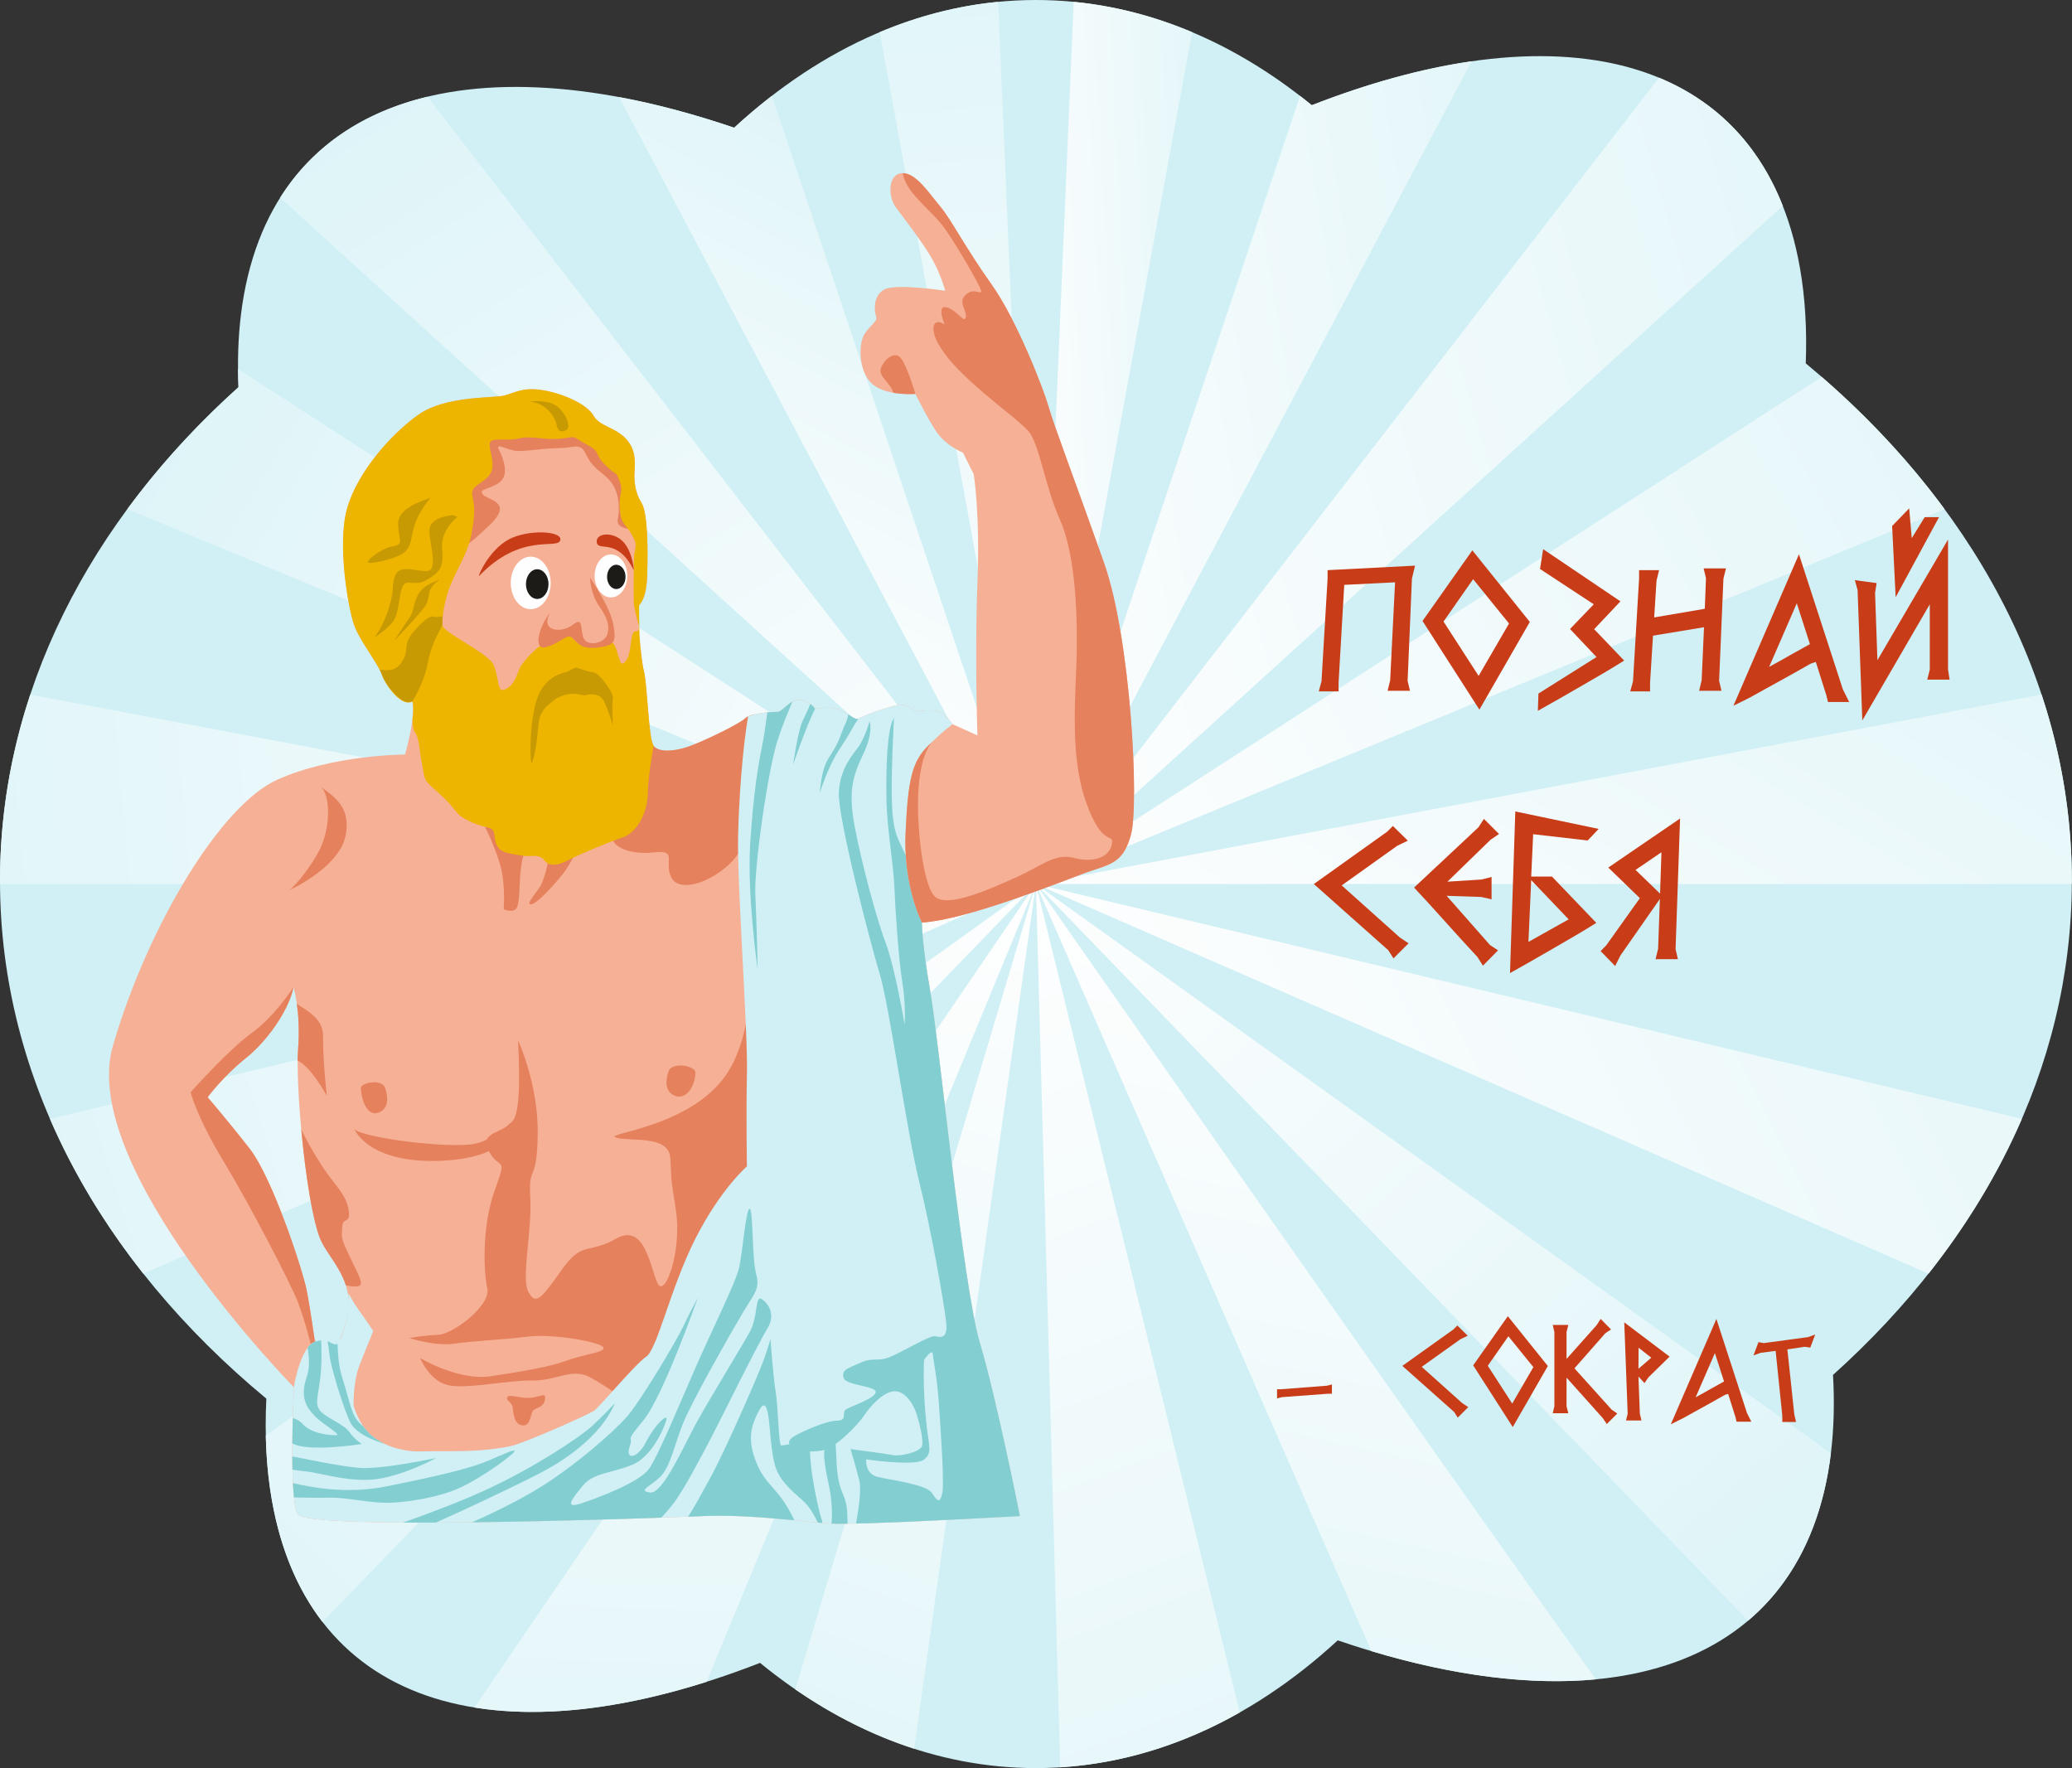 <?xml version="1.0" encoding="UTF-8" standalone="no"?>
<!DOCTYPE svg PUBLIC "-//W3C//DTD SVG 1.1//EN" "http://www.w3.org/Graphics/SVG/1.1/DTD/svg11.dtd">
<svg width="586px" height="500px" version="1.1" xmlns="http://www.w3.org/2000/svg" xmlns:xlink="http://www.w3.org/1999/xlink" xml:space="preserve" xmlns:serif="http://www.serif.com/" style="fill-rule:evenodd;clip-rule:evenodd;stroke-linejoin:round;stroke-miterlimit:2;">
    <rect width="100%" height="100%" fill="#333333" stroke="none"/>
    <path d="M510.703,102.751C557.479,141.51 585.953,192.823 585.953,249.107C585.953,302.229 560.585,350.921 518.41,388.814C518.853,396.534 518.672,403.954 517.809,411.004C510.313,472.215 454.14,489.711 378.335,463.881C353.438,486.798 324.225,500 292.977,500C264.748,500 238.18,489.225 214.955,470.248C142.559,498.491 87.388,483.837 76.899,424.255C75.323,415.301 74.834,405.676 75.327,395.523C28.509,356.754 0,305.42 0,249.107C0,196.022 25.331,147.359 67.456,109.48C67.132,102.372 67.343,95.525 68.143,88.996C75.64,27.783 131.815,10.289 207.624,36.121C232.52,13.206 261.729,0 292.977,0C321.205,0 347.77,10.777 370.994,29.754C443.391,1.509 498.564,16.162 509.054,75.745C510.54,84.19 511.061,93.232 510.703,102.751Z" style="fill:#d0f0f5;"/>
    <path d="M199.85,475.6L292.977,250L134.184,482.872C152.866,485.89 175.16,483.436 199.85,475.6Z" style="fill:url(#_Linear1);"/>
    <path d="M91.215,458.681L292.977,250L75.174,405.974C75.309,412.325 75.874,418.432 76.899,424.255C79.349,438.173 84.237,449.64 91.215,458.681Z" style="fill:url(#_Linear2);"/>
    <path d="M40.532,360.17L292.977,250L14.125,316.389C20.793,331.801 29.69,346.465 40.532,360.17Z" style="fill:url(#_Linear3);"/>
    <path d="M0.002,250L292.977,250L8.553,196.431C2.965,213.302 0,230.946 0,249.107C0,249.405 0.001,249.702 0.002,250Z" style="fill:url(#_Linear4);"/>
    <path d="M35.988,143.995L292.977,250L67.315,104.361C67.33,106.051 67.377,107.758 67.456,109.48C55.564,120.173 45.01,131.726 35.988,143.995Z" style="fill:url(#_Linear5);"/>
    <path d="M79.221,55.918L292.977,250L120.919,27.342C102.767,31.7 88.471,41.221 79.221,55.918Z" style="fill:url(#_Linear6);"/>
    <path d="M175.113,27.456C224.259,120.246 292.977,250 292.977,250L218.288,27.108C214.654,29.918 211.097,32.925 207.624,36.121C196.318,32.269 185.449,29.38 175.113,27.456Z" style="fill:url(#_Linear7);"/>
    <path d="M248.799,9.092L292.977,250L282.291,0.518C270.763,1.638 259.559,4.558 248.799,9.092Z" style="fill:url(#_Linear8);"/>
    <path d="M303.662,0.518L292.977,250L337.155,9.092C326.394,4.558 315.189,1.638 303.662,0.518Z" style="fill:url(#_Linear9);"/>
    <path d="M367.665,27.108L292.977,250C292.977,250 366.866,110.481 416.203,17.33C402.174,19.359 387.005,23.507 370.994,29.754C369.892,28.853 368.782,27.971 367.665,27.108Z" style="fill:url(#_Linear10);"/>
    <path d="M469.187,21.968L292.977,250L504.207,58.213C497.286,40.646 485.216,28.594 469.187,21.968Z" style="fill:url(#_Linear11);"/>
    <path d="M515.21,106.573L292.977,250L549.967,143.994C540.121,130.606 528.452,118.07 515.21,106.573Z" style="fill:url(#_Linear12);"/>
    <path d="M577.401,196.431L292.977,250L585.951,250C585.952,249.702 585.953,249.405 585.953,249.107C585.953,230.946 582.989,213.302 577.401,196.431Z" style="fill:url(#_Linear13);"/>
    <path d="M571.829,316.389L292.977,250L545.424,360.171C556.265,346.466 565.162,331.801 571.829,316.389Z" style="fill:url(#_Linear14);"/>
    <path d="M517.809,411.008L292.977,250L494.391,458.322C507.071,447.6 515.258,431.833 517.809,411.008Z" style="fill:url(#_Linear15);"/>
    <path d="M451.334,474.903C396.506,398.244 292.977,250 292.977,250L387.844,466.925C411.435,473.983 432.911,476.646 451.334,474.903Z" style="fill:url(#_Linear16);"/>
    <path d="M350.625,484.27L292.977,250L299.846,499.787C317.646,498.679 334.717,493.285 350.625,484.27Z" style="fill:url(#_Linear17);"/>
    <path d="M258.542,494.531L292.977,250L224.936,477.752C235.582,485.086 246.832,490.752 258.542,494.531Z" style="fill:url(#_Linear18);"/>
    <path d="M116.648,198.341C117.704,202.564 114.537,213.383 114.537,213.383C114.537,213.383 94.217,213.383 78.383,220.508C62.55,227.634 41.965,261.414 31.937,295.72C21.909,330.026 83.132,392.306 83.132,392.306C83.132,392.306 81.549,423.445 84.188,428.195C86.827,432.946 186.579,429.251 199.246,428.723C211.913,428.195 226.692,430.307 234.608,430.834C242.525,431.362 288.443,428.723 288.443,428.723C288.443,428.723 281.846,395.472 277.096,379.638C272.346,363.805 265.485,293.873 263.11,280.414C260.734,266.955 260.734,260.886 260.734,260.886C271.763,260.259 293.625,251.923 305.807,247.261C313.451,244.336 317.472,244.788 319.847,236.079C322.222,227.37 319.847,180.661 312.194,159.022C304.541,137.382 297.943,119.965 296.624,115.215C295.305,110.465 287.652,90.541 280.394,80.38C273.137,70.22 268.914,61.907 265.88,58.344C262.845,54.782 259.018,48.713 255.06,48.977C251.102,49.241 251.102,55.573 253.345,58.608C255.588,61.644 261.13,68.769 263.637,73.255C266.144,77.741 267.332,82.228 267.332,82.228C267.332,82.228 253.608,80.116 250.178,81.832C246.748,83.547 247.275,88.165 247.803,89.616C248.331,91.068 245.032,92.651 243.976,95.554C242.921,98.457 242.921,105.451 246.879,108.749C250.838,112.048 258.886,111.388 258.886,111.388C258.886,111.388 262.185,118.117 264.824,122.076C267.463,126.034 272.345,128.014 272.345,128.014L275.379,134.084C275.379,134.084 277.227,145.167 276.435,164.959C275.644,184.751 276.435,207.975 276.435,207.975L269.441,204.808C269.441,204.808 267.725,202.236 265.68,201.312C263.635,200.389 259.346,201.181 258.951,201.181C258.555,201.181 256.839,198.938 254.134,199.333C251.429,199.729 243.777,202.499 242.853,203.225C241.929,203.951 239.488,201.312 236.981,200.521C234.474,199.729 230.516,200.389 230.516,200.389C230.516,200.389 228.602,197.75 225.765,197.948C222.929,198.145 221.411,201.314 219.827,201.314C218.244,201.314 212.306,201.578 210.722,203.161C209.139,204.745 198.451,209.891 194.493,211.21C190.534,212.529 186.311,212.794 184.86,210.946C183.409,209.099 183.145,193.925 182.089,189.702C181.034,185.48 180.242,172.286 180.506,171.494C180.77,170.702 182.749,170.042 183.013,163.181C183.277,156.319 183.276,145.104 181.429,142.201C179.583,139.298 179.318,136.131 179.45,133.492C179.583,130.853 179.978,127.027 176.811,123.86C173.645,120.693 169.554,120.562 167.839,117.526C166.124,114.491 159.79,111.457 153.852,110.401C147.915,109.345 145.804,111.061 142.637,111.853C139.47,112.644 126.011,111.853 118.358,117.263C110.705,122.672 101.073,133.492 98.17,143.784C95.267,154.076 98.566,171.89 100.017,176.376C101.468,180.862 106.879,187.459 108.066,190.89C109.253,194.321 114.399,199.994 116.648,198.341ZM82.996,279.164C81.941,284.97 76.136,293.942 69.538,299.22C62.94,304.498 58.718,310.303 58.718,310.303C58.718,310.303 63.997,316.373 70.594,324.818C77.191,333.262 85.636,359.388 86.691,364.666C87.747,369.944 89.066,379.444 89.066,379.444C89.066,379.444 94.236,382.391 95.453,380.014C103.868,363.578 93.07,357.224 90.333,349.767C86.507,339.344 83.524,307.4 84.316,296.581C85.108,285.761 82.996,279.164 82.996,279.164Z" style="fill:#f6b096;"/>
    <path d="M179.506,149.955C177.913,149.465 174.159,149.488 174.729,146.77C175.298,144.052 175.096,140.278 173.626,137.583C172.156,134.888 170.074,134.031 167.869,131.703C165.664,129.375 165.664,127.293 164.194,126.558C162.724,125.823 161.804,126.713 157.241,126.758C152.679,126.803 147.902,127.906 145.329,127.416C142.757,126.926 140.062,125.088 141.165,127.293C142.267,129.498 144.227,134.398 141.165,136.48C138.102,138.563 135.407,138.195 136.509,139.788C137.612,141.38 145.271,141.775 138.837,148.117C132.403,154.459 128.547,156.692 127.567,156.815C126.588,156.937 122.055,137.95 122.055,136.235C122.055,134.52 131.855,119.331 135.53,118.106C139.205,116.881 146.432,114.798 151.944,115.656C157.456,116.513 170.441,120.801 172.034,123.251C173.626,125.701 179.506,149.955 179.506,149.955Z" style="fill:#e5815d;"/>
    <path d="M85.205,319.409C87.63,324.366 90.642,329.231 92.433,331.693C95.599,336.048 98.106,338.423 98.634,342.382C99.162,346.34 96.918,343.965 96.787,347C96.655,350.034 96.258,349.77 98.766,355.048C101.273,360.326 102.725,362.702 101.801,363.493C101.265,363.952 99.401,363.879 97.799,363.454C96.041,357.882 91.888,354.002 90.333,349.767C88.185,343.915 86.303,331.281 85.205,319.409Z" style="fill:#e5815d;"/>
    <path d="M82.996,279.164C82.996,279.164 77.659,287.497 71.193,292.116C64.728,296.734 53.908,308.873 53.908,308.873C53.908,308.873 55.624,315.867 63.145,328.27C70.666,340.673 82.278,363.104 84.257,368.25C86.236,373.396 87.895,380.12 87.895,380.12L89.93,381.445L89.196,379.408L89.168,378.773C89.105,379.207 89.066,379.444 89.066,379.444C89.066,379.444 87.747,369.944 86.691,364.666C85.636,359.388 77.191,333.262 70.594,324.818C63.997,316.373 58.718,310.303 58.718,310.303C58.718,310.303 62.94,304.498 69.538,299.22C75.78,294.226 81.312,285.928 82.784,280.131L82.996,279.164Z" style="fill:#e5815d;"/>
    <path d="M135.45,230.544C136.439,232.061 141.058,241.363 141.982,246.839C142.905,252.315 142.444,257.131 142.444,257.131C142.444,257.131 145.017,258.252 146.006,256.933C146.995,255.614 146.797,251.458 147.193,246.707C147.59,241.957 149.436,237.207 149.436,237.207L135.45,230.544Z" style="fill:#e5815d;"/>
    <path d="M155.11,240.109C155.704,242.551 153.989,248.291 152.999,250.27C152.01,252.249 148.711,255.482 150.03,255.745C151.35,256.009 155.572,251.523 158.805,247.631C162.037,243.738 164.611,237.075 164.611,237.075L155.11,240.109Z" style="fill:#e5815d;"/>
    <path d="M213.06,202.071C212.049,202.337 211.193,202.69 210.722,203.161C209.139,204.745 198.451,209.891 194.493,211.21C190.534,212.529 186.311,212.794 184.86,210.946C184.669,210.702 184.498,210.224 184.343,209.571C182.441,211.067 180.224,213.414 179.65,216.503C178.595,222.177 175.031,231.677 173.448,235.503C171.865,239.33 178.066,241.837 184.927,241.046C191.788,240.254 187.698,243.552 189.809,248.039C191.921,252.525 200.761,249.754 206.435,244.212C212.109,238.671 209.998,234.58 210.657,223.496C211.166,214.936 212.69,206.732 213.06,202.071Z" style="fill:#e5815d;"/>
    <path d="M180.839,179.777C180.871,179.679 180.645,171.28 180.797,171.106C181.418,170.393 182.801,168.692 183.013,163.181C183.276,156.319 183.276,145.104 181.429,142.201C179.583,139.298 179.318,136.131 179.45,133.492C179.583,130.853 179.978,127.027 176.811,123.86C173.645,120.693 169.554,120.562 167.839,117.526C166.124,114.491 159.79,111.457 153.852,110.401C147.915,109.345 145.804,111.061 142.637,111.853C139.47,112.644 126.011,111.853 118.358,117.263C110.705,122.672 101.073,133.492 98.17,143.784C95.267,154.076 98.566,171.89 100.017,176.376C101.468,180.862 106.989,187.777 108.066,190.89C109.143,194.003 113.605,200.121 116.648,198.341C116.97,199.627 116.899,201.527 116.646,203.546C116.733,205.165 116.937,206.652 117.373,207.123C118.467,208.31 118.824,213.061 118.956,213.853C119.088,214.644 119.484,216.888 119.879,218.999C120.275,221.109 121.199,221.638 124.366,224.541C127.533,227.444 127.533,227.839 129.38,229.951C131.228,232.062 135.713,233.513 138.089,234.041C140.464,234.569 139.408,236.548 140.464,238.923C141.519,241.298 144.554,241.43 147.589,241.958C150.624,242.485 152.207,241.166 154.054,243.409C155.902,245.652 159.2,244.069 161.443,242.881C163.686,241.694 172.131,238.131 176.09,236.812C180.048,235.492 183.083,230.083 183.215,224.409C183.347,218.735 184.86,210.946 184.86,210.946C183.409,209.099 183.145,193.925 182.089,189.702C181.582,187.674 181.136,183.576 180.839,179.777ZM180.668,176.986C179.849,173.396 179.316,172.177 179.256,170.178C179.124,165.824 179.256,163.58 179.256,158.962C179.256,154.344 180.707,154.871 178.728,151.309C176.749,147.746 175.694,148.538 175.298,144.052C174.902,139.565 176.485,139.038 175.166,135.871C173.846,132.704 174.769,135.08 171.207,131.517C167.644,127.954 170.284,128.086 165.929,125.711C161.575,123.336 163.423,123.336 159.068,123.996C154.713,124.655 150.36,123.072 146.665,123.996C142.97,124.919 138.615,123.336 138.484,125.579C138.352,127.822 140.463,131.78 138.352,134.419C136.241,137.058 132.941,137.322 133.602,140.225C134.262,143.128 134.393,145.635 133.338,151.045C132.282,156.455 129.38,160.677 127.532,165.163C125.685,169.65 124.893,174.928 125.157,176.907C125.421,178.886 138.352,184.824 139.672,188.123C140.991,191.421 140.727,195.511 142.31,195.116C143.894,194.72 145.346,193.533 146.665,189.706C147.984,185.88 154.713,181.129 155.769,180.074C156.825,179.019 159.992,178.358 161.839,180.337C163.686,182.317 165.533,183.109 167.38,182.317C169.228,181.526 170.943,182.053 170.943,182.053C170.943,182.053 172.526,180.074 173.846,182.581C175.166,185.088 175.166,189.047 176.749,187.199C178.332,185.352 178.2,182.581 178.728,179.942C179.254,177.311 180.829,179.76 180.668,176.986Z" style="fill:#edb400;"/>
    <path d="M125.136,176.714C124.078,178.831 123.013,180.795 122.647,181.802C122.119,183.254 121.592,184.309 120.667,188.795C119.743,193.282 116.648,198.341 116.648,198.341L115.146,198.566C112.63,197.97 109.034,193.686 108.066,190.89C107.906,190.426 107.668,189.904 107.373,189.338C109.467,189.719 111.729,189.781 113.278,187.74C116.181,183.913 113.542,182.593 116.973,178.635C120.403,174.677 122.119,174.017 122.91,174.413C123.344,174.629 124.374,174.45 125.215,174.244C125.107,175.254 125.08,176.107 125.136,176.714Z" style="fill:#c79902;"/>
    <path d="M146.533,294.209C146.665,299.091 147.605,313.304 145.09,316.951C142.575,320.599 135.146,319.858 138.266,325.572C141.387,331.287 143.63,326.404 139.935,336.565C136.241,346.725 136.768,359.655 137.824,364.406C138.88,369.156 128.06,377.336 123.97,377.469C119.879,377.601 115.789,378.393 115.789,378.393C115.789,378.393 122.915,380.768 128.456,379.976C133.998,379.184 141.651,378.92 149.04,377.996C156.429,377.073 169.228,379.448 170.547,380.899C171.867,382.351 165.402,382.879 160.388,384.726C155.373,386.573 147.456,387.893 138.616,389.212C129.775,390.532 118.824,384.066 118.824,384.066C118.824,384.066 121.463,390.531 126.74,391.719C132.018,392.907 143.63,390.267 150.491,390.4C157.353,390.532 161.707,386.706 166.853,389.476C171.999,392.247 177.277,396.337 177.277,396.337L193.506,383.934L219.898,331.815L220.953,282.995L209.48,260.569C209.48,260.569 216.203,282.863 207.23,300.808C198.258,318.753 170.681,320.336 174.112,321.655C177.542,322.975 189.022,320.731 189.55,327.329C190.077,333.927 189.286,330.496 191.133,342.107C192.98,353.719 187.966,367.705 185.855,362.691C183.744,357.678 182.16,345.802 174.243,350.288C166.326,354.775 164.744,350.815 158.938,358.996C153.132,367.178 151.549,369.289 149.437,365.331C147.326,361.372 150.493,348.705 149.965,338.677C149.437,328.649 151.812,335.246 152.076,320.996C152.34,306.745 146.533,294.209 146.533,294.209Z" style="fill:#e5815d;"/>
    <path d="M83.917,283.565C84.081,284.778 91.511,286.819 91.379,293.153C91.247,299.486 92.434,309.91 92.434,309.91C92.434,309.91 88.047,301.698 84.154,299.92C84.191,298.67 84.245,297.546 84.316,296.581C84.723,291.019 84.363,286.573 83.917,283.565Z" style="fill:#e5815d;"/>
    <path d="M83.132,392.306C83.132,392.306 81.549,423.445 84.188,428.195C86.827,432.946 186.579,429.251 199.246,428.723C211.913,428.195 226.692,430.307 234.608,430.834C242.525,431.362 288.443,428.723 288.443,428.723C288.443,428.723 281.846,395.472 277.096,379.638C272.346,363.805 265.485,293.873 263.11,280.414C260.734,266.955 260.734,260.886 260.734,260.886C260.734,260.886 255.453,250.796 256.113,235.622C256.772,220.448 257.959,215.435 262.446,210.948C266.932,206.462 269.441,204.808 269.441,204.808C269.441,204.808 267.725,202.236 265.68,201.312C263.635,200.389 259.346,201.181 258.951,201.181C258.555,201.181 256.839,198.938 254.134,199.333C251.429,199.729 243.777,202.499 242.853,203.225C241.929,203.951 239.488,201.312 236.981,200.521C234.474,199.729 230.516,200.389 230.516,200.389C230.516,200.389 228.602,197.75 225.765,197.948C222.929,198.145 221.411,201.314 219.827,201.314C218.455,201.314 213.816,201.512 211.571,202.595C209.984,211.859 208.937,226.509 208.743,236.679C208.479,250.533 211.514,291.569 211.25,303.444C210.986,315.32 211.25,329.833 211.25,329.833C211.25,329.833 203.862,336.167 196.736,350.153C189.611,364.14 185.916,381.557 182.749,383.668C179.583,385.78 169.555,397.92 167.972,398.975C166.388,400.03 148.18,408.211 144.221,409.003C140.262,409.794 136.171,410.189 131.949,410.322C127.727,410.454 122.449,410.322 118.886,410.454C115.324,410.585 109.65,409.53 105.56,406.364C101.47,403.197 100.018,397.523 100.018,397.523C100.018,397.523 99.755,390.926 101.733,385.911C103.712,380.897 105.56,376.411 105.56,376.411C105.56,376.411 103.185,372.849 101.47,370.473C99.755,368.098 98.566,365.723 98.566,365.723C98.566,365.723 98.554,371.247 97.986,373.461C97.418,375.675 96.06,380.765 94.081,379.974C92.101,379.182 92.761,378.386 89.066,379.444C85.372,380.502 83.191,391.05 83.132,392.306Z" style="fill:#d0f0f5;"/>
    <path d="M242.853,203.225C242.301,203.659 241.207,202.891 239.881,202.034C239.724,203.778 238.715,205.295 238.168,206.857C235.129,215.538 232.905,212.865 231.834,224.275C231.834,224.275 234.209,216.622 237.508,211.739C240.807,206.857 241.469,204.871 242.853,203.225Z" style="fill:#82ced1;"/>
    <path d="M230.522,200.387L230.516,200.389C230.516,200.389 230.017,199.702 229.152,199.055C228.673,200.528 227.742,202.218 226.952,203.955C225.632,206.857 224.313,216.226 224.313,216.226C224.313,216.226 227.929,205.56 230.522,200.387Z" style="fill:#82ced1;"/>
    <path d="M224.084,198.437C222.264,199.376 221.065,201.314 219.827,201.314C219.287,201.314 218.24,201.344 217.033,201.448C216.604,204.606 215.996,208.801 215.473,211.344C214.549,215.83 213.098,223.879 212.174,238.526C211.251,253.172 214.285,274.151 214.285,274.151C214.285,274.151 214.021,261.088 213.625,253.172C213.229,245.255 217.188,217.941 219.827,209.629C221.318,204.933 222.935,201.29 224.084,198.437Z" style="fill:#82ced1;"/>
    <path d="M235.153,430.862C236.236,430.909 237.795,430.914 239.705,430.889C239.705,430.055 239.682,429.078 239.623,427.942C239.359,422.862 237.908,422.928 237.051,418.046C236.193,413.164 236.787,406.698 235.599,405.313C234.411,403.927 234.082,406.501 233.29,409.337C232.498,412.174 234.082,417.98 234.675,421.279C235.163,423.989 235.517,428.255 235.153,430.862Z" style="fill:#82ced1;"/>
    <path d="M194.618,428.905C196.654,428.828 198.232,428.765 199.246,428.723C207.67,428.372 217.027,429.188 224.679,429.93C223.81,428.131 222.192,425.064 220.227,422.662C217.258,419.034 215.015,417.384 213.168,411.512C211.32,405.641 213.102,402.078 214.355,399.505C215.608,396.932 216.532,396.47 217.192,399.769C217.852,403.067 217.918,410.985 219.501,415.339C221.085,419.693 225.439,422.728 227.748,425.037C229.22,426.51 230.531,428.973 231.288,430.566L232.517,430.674C232.55,430.35 232.519,430 232.366,429.655C231.838,428.468 229.529,418.242 229.2,412.568C228.87,406.895 228.804,408.148 227.22,407.95C225.637,407.752 221.744,408.873 220.953,408.741C220.162,408.609 220.161,398.449 219.369,393.567C218.577,388.685 217.917,378.657 217.917,378.657C217.917,378.657 217.258,381.032 215.938,384.726C214.619,388.421 205.119,410.325 200.501,418.638C198.057,423.036 196.278,426.399 194.618,428.905Z" style="fill:#82ced1;"/>
    <path d="M133.497,430.497C152.995,430.265 173.841,429.636 187.025,429.179C188.168,427.972 189.44,426.525 190.605,424.971C193.772,420.749 198.787,410.985 201.029,406.762C203.272,402.54 214.356,379.977 216.995,375.755C219.634,371.533 216.995,368.233 215.28,367.31C213.565,366.386 214.356,372.455 212.113,376.546C209.87,380.637 200.633,395.678 197.071,402.144C193.508,408.61 187.439,422.596 183.876,422.068C180.313,421.541 183.744,420.485 186.647,417.714C189.55,414.943 190.605,409.006 193.113,402.672C195.62,396.338 206.835,376.678 210.134,371.137C213.433,365.595 215.016,364.539 213.828,360.185C212.64,355.83 213.036,341.448 211.981,341.843C210.925,342.239 210.002,354.115 209.079,358.337C208.155,362.559 201.293,376.283 196.675,386.838C192.057,397.394 186.119,411.777 183.48,415.471C180.841,419.166 168.702,423.784 164.084,425.235C159.465,426.687 161.841,423.784 164.875,420.089C167.91,416.395 173.056,416.658 178.994,414.152C184.931,411.645 188.626,402.012 188.495,401.088C188.363,400.164 185.195,402.936 182.689,407.818C180.182,412.7 176.751,412.832 178.07,409.137C179.39,405.443 176.223,408.61 181.897,401.749C187.57,394.887 197.335,367.046 197.335,367.046C197.335,367.046 195.092,371.137 193.244,375.094C191.397,379.053 180.973,396.603 177.015,400.957C173.056,405.311 163.292,413.888 153.792,419.957C146.51,424.609 137.37,428.795 133.497,430.497Z" style="fill:#82ced1;"/>
    <path d="M108.793,408.322C107.658,407.787 106.561,407.139 105.56,406.364C104.428,405.487 103.497,404.418 102.744,403.33C99.33,400.953 99.165,396.998 96.921,390.005C95.586,385.841 95.607,382.682 95.453,380.014C95.127,380.223 94.711,380.226 94.081,379.974C93.369,379.689 92.999,379.404 92.644,379.205C92.864,380.482 93.104,382.046 93.227,383.407C93.491,386.311 97.185,398.582 99.165,402.408C101.145,406.234 108.793,408.322 108.793,408.322L108.793,408.322Z" style="fill:#82ced1;"/>
    <path d="M82.806,401.019C82.746,403.213 82.695,405.662 82.673,408.173C87.161,410.77 102.331,408.346 102.331,408.346C102.331,408.346 100.352,407.158 98.769,404.915C97.185,402.672 91.908,400.824 90.457,398.845C89.005,396.866 89.929,395.019 90.588,389.609C91.047,385.849 90.931,381.388 90.818,379.017C90.371,379.095 89.806,379.232 89.066,379.444C88.308,379.661 87.613,380.279 86.987,381.134C87.469,383.694 87.666,386.753 86.762,389.345C84.783,395.019 86.629,397.922 88.873,400.297C91.117,402.672 96.526,405.707 95.206,405.839C93.887,405.97 88.081,405.575 85.574,402.672C84.819,401.799 83.826,401.295 82.806,401.019Z" style="fill:#82ced1;"/>
    <path d="M82.664,411.871C82.669,413.129 82.684,414.38 82.711,415.599C83.916,415.79 85.321,415.987 86.762,416.131C90.72,416.526 99.693,419.562 107.609,418.11C115.526,416.658 123.311,412.304 123.311,412.304C123.311,412.304 107.535,415.748 101.144,415.075C94.753,414.403 87.33,412.735 82.664,411.871Z" style="fill:#82ced1;"/>
    <path d="M82.844,419.411C82.918,420.886 83.018,422.257 83.148,423.473C86.375,423.536 90.862,423.599 93.227,423.52C97.186,423.389 103.651,424.839 108.665,424.971C113.679,425.104 123.839,423.652 130.305,420.617C136.77,417.583 145.083,411.381 145.479,410.457C145.874,409.533 142.444,411.249 137.694,413.228C132.943,415.207 124.367,417.319 109.193,420.353C98.058,422.58 87.99,420.615 82.844,419.411Z" style="fill:#82ced1;"/>
    <path d="M113.974,430.573C116.948,430.592 120.052,430.593 123.242,430.581C129.922,427.597 140.578,422.711 151.812,417.053C170.417,407.685 173.848,396.866 173.848,396.866C173.848,396.866 171.077,399.9 167.514,403.199C163.951,406.498 151.153,414.943 138.089,421.012C130.68,424.454 121.15,428.067 113.974,430.573Z" style="fill:#82ced1;"/>
    <path d="M242.103,430.845C257.586,430.496 288.443,428.723 288.443,428.723C288.443,428.723 281.846,395.472 277.096,379.638C272.346,363.805 265.485,293.873 263.11,280.414C260.734,266.955 260.734,260.886 260.734,260.886C260.734,260.886 256.888,253.533 256.171,241.943C255.427,240.371 254.761,238.946 254.267,237.866C252.156,233.248 251.629,228.102 252.814,203.031C250.835,206.066 250.571,217.414 250.703,225.858C250.835,234.303 252.682,244.199 252.946,250.796C253.21,257.394 254.134,271.249 255.189,277.714C256.245,284.18 255.849,289.721 255.849,289.721C255.849,289.721 253.078,273.359 250.439,266.498C247.8,259.637 243.578,243.539 241.731,233.775C239.883,224.011 241.071,219.656 244.106,213.323C247.14,206.99 245.953,203.955 245.953,203.955C245.953,203.955 244.633,208.441 243.05,210.816C241.466,213.191 237.64,216.886 237.244,224.011C236.849,231.136 246.216,266.894 248.856,275.603C251.494,284.312 256.509,320.333 259.94,334.056C263.371,347.779 267.065,368.89 267.592,373.904C268.121,378.919 265.877,378.127 264.426,377.863C262.975,377.599 255.585,382.085 251.891,383.668C248.196,385.252 247.14,383.669 243.314,385.384C239.487,387.099 238.036,387.363 238.564,389.606C239.092,391.85 247.8,391.85 247.668,393.697C247.537,395.544 240.147,397.787 239.092,398.711C238.036,399.635 239.751,401.745 236.717,401.745C233.682,401.745 226.688,404.912 224.709,406.1C222.73,407.288 222.598,408.343 224.577,409.53C226.557,410.719 231.834,410.85 234.473,409.53C237.112,408.211 242.258,403.461 244.37,400.294C246.481,397.127 250.175,393.433 253.078,393.433C255.981,393.433 258.356,396.996 259.28,400.03C260.204,403.065 261.259,407.419 260.731,409.003C260.204,410.586 254.662,411.905 252.683,411.51C250.703,411.114 240.543,409.794 240.543,409.794C240.543,409.794 242.127,414.94 243.051,418.767C243.66,421.293 242.775,427.152 242.103,430.845Z" style="fill:#82ced1;"/>
    <path d="M90.588,222.297C93.358,224.805 99.559,227.444 97.713,236.416C95.866,245.388 81.879,251.722 81.879,251.722C81.879,251.722 85.706,248.555 89.796,241.43C93.886,234.305 93.42,224.531 90.588,222.297Z" style="fill:#e5815d;"/>
    <path d="M100.22,319.278C102.33,321.786 126.872,324.82 133.998,323.501C141.123,322.181 146.665,314.792 146.797,315.716C146.929,316.64 145.741,327.328 124.894,328.251C104.046,329.175 100.22,319.278 100.22,319.278Z" style="fill:#e5815d;"/>
    <path d="M143.763,394.754C146.271,394.754 148.513,395.678 151.02,395.15C153.528,394.622 154.583,393.831 154.056,396.074C153.528,398.317 151.285,397.921 150.625,399.109C149.965,400.296 149.965,403.464 147.59,403.067C145.215,402.671 145.215,399.24 144.951,397.789C144.687,396.338 142.576,395.942 143.763,394.754Z" style="fill:#e5815d;"/>
    <path d="M261.329,384.603C261.065,390.937 261.461,397.93 262.121,403.604C262.781,409.278 263.705,410.993 261.198,412.841C258.69,414.688 244.968,412.708 244.968,412.708C244.968,412.708 244.572,416.666 248.003,417.59C251.433,418.514 261.989,419.702 263.572,422.209C265.156,424.716 265.816,425.111 266.475,422.341C267.135,419.57 266.08,405.056 265.552,397.139C265.024,389.221 263.968,384.999 263.836,383.02C263.705,381.041 261.329,384.603 261.329,384.603Z" style="fill:#d0f0f5;"/>
    <path d="M102.066,307.677C102.197,311.24 103.913,315.726 106.948,314.671C109.982,313.615 109.85,310.448 108.927,307.677C108.003,304.907 101.934,306.226 102.066,307.677Z" style="fill:#e5815d;"/>
    <path d="M196.667,303.608C196.535,307.171 194.094,310.997 191.059,309.942C188.024,308.887 188.157,305.719 189.08,302.948C190.003,300.178 197.128,301.299 196.667,303.608Z" style="fill:#e5815d;"/>
    <path d="M150.356,215.843C149.697,214.524 149.828,200.934 152.731,195.656C155.634,190.377 159.856,190.378 160.912,189.718C161.967,189.058 163.023,188.794 163.023,188.794C163.023,188.794 166.322,189.982 167.641,190.114C168.961,190.245 170.544,192.225 171.468,193.544C172.392,194.864 173.579,196.579 173.315,197.899C173.051,199.218 173.315,205.156 173.315,205.156C173.315,205.156 172.26,201.197 170.808,198.294C169.357,195.392 165.53,196.579 165.53,196.579C165.53,196.579 166.322,196.843 163.551,196.315C160.78,195.787 157.745,196.975 156.294,198.294C154.843,199.614 154.183,199.746 152.995,201.989C151.808,204.232 152.336,210.961 150.356,215.843Z" style="fill:#c79902;"/>
    <path d="M127.924,145.648C125.813,146.044 120.931,146.572 121.459,150.927C121.987,155.281 123.438,160.559 121.327,161.35C119.216,162.142 113.41,159.371 111.959,162.406C110.507,165.441 111.826,165.705 110.111,171.511C108.396,177.317 105.889,180.219 105.889,180.219C105.889,180.219 110.112,177.712 111.563,175.073C113.014,172.434 112.883,166.76 114.202,165.309C115.521,163.858 117.5,165.969 120.931,163.858C124.362,161.746 125.549,160.426 125.022,155.149C124.494,149.871 129.376,146.176 129.376,146.176L127.924,145.648Z" style="fill:#c79902;"/>
    <path d="M125.417,163.33C124.626,164.122 120.403,164.781 118.556,167.684C116.709,170.587 117.368,172.566 115.653,174.941C113.938,177.317 111.563,181.143 111.563,181.143C111.563,181.143 116.841,175.6 118.556,173.489C120.271,171.379 120.977,170.842 121.327,167.948C121.677,165.054 125.417,163.33 125.417,163.33Z" style="fill:#c79902;"/>
    <path d="M121.723,140.766C119.743,141.558 112.619,143.537 112.619,148.024C112.619,152.51 114.465,153.961 111.167,154.489C107.868,155.017 104.042,158.184 104.042,158.976C104.042,159.767 112.222,158.051 114.334,156.204C116.445,154.358 116.049,152.51 117.237,148.552C118.424,144.593 121.723,140.766 121.723,140.766Z" style="fill:#c79902;"/>
    <path d="M149.432,113.585C150.883,113.453 155.501,112.925 158.008,115.3C160.516,117.676 161.439,120.973 160.12,121.634C158.8,122.294 157.745,122.162 157.349,119.918C156.953,117.676 153.926,113.571 149.432,113.585Z" style="fill:#c79902;"/>
    <path d="M135.445,162.934C135.445,162.01 139.14,154.356 145.078,151.982C151.015,149.607 159.46,150.399 158.405,152.906C157.349,155.413 147.321,150.53 135.445,162.934Z" style="fill:#c93c18;"/>
    <path d="M179.245,161.244C179.245,160.321 178.579,154.954 175.565,152.579C172.551,150.204 168.264,150.996 168.799,153.503C169.335,156.009 174.614,151.952 179.245,161.244Z" style="fill:#c93c18;"/>
    <ellipse cx="150.097" cy="164.846" rx="5.647" ry="7.427" style="fill:#fefefe;"/>
    <ellipse cx="172.792" cy="162.867" rx="4.624" ry="6.081" style="fill:#fefefe;"/>
    <ellipse cx="151.939" cy="165.177" rx="3.191" ry="4.198" style="fill:#1c1b17;"/>
    <ellipse cx="174.3" cy="163.138" rx="2.613" ry="3.437" style="fill:#1c1b17;"/>
    <path d="M155.501,173.358C152.598,176.92 150.487,184.046 154.446,182.99C158.405,181.935 160.39,179.036 161.839,180.337C163.288,181.639 164.075,183.663 168.96,183.122C173.846,182.581 174.37,181.539 173.446,176.524C172.522,171.51 166.849,163.33 166.849,163.33C166.849,163.33 166.981,167.816 169.356,171.247C171.731,174.678 172.519,176.801 171.731,179.427C170.943,182.053 165.662,183.121 164.87,179.955C164.078,176.789 164.809,174.513 161.835,176.789C158.86,179.065 152.713,178.664 155.501,173.358Z" style="fill:#e5815d;"/>
    <path d="M287.255,248.159C279.865,251.457 267.727,256.999 264.296,253.437C260.865,249.874 259.276,232.988 259.678,224.54C259.911,219.642 260.809,213.167 263.562,209.863C263.58,209.841 263.598,209.819 263.617,209.797C263.243,210.158 262.852,210.542 262.446,210.948C257.959,215.435 256.772,220.448 256.113,235.622C256.016,237.843 256.047,239.955 256.17,241.943C256.886,253.534 260.734,260.886 260.734,260.886C271.763,260.259 293.625,251.923 305.807,247.261C313.451,244.336 317.472,244.788 319.847,236.079C322.222,227.37 319.847,180.661 312.194,159.022C304.541,137.382 297.943,119.965 296.624,115.215C295.305,110.465 287.652,90.541 280.394,80.38C273.137,70.22 268.914,61.907 265.88,58.344C262.913,54.862 259.191,48.985 255.328,48.969C255.551,50.216 256.076,51.665 257.039,53.138C259.283,56.568 263.636,60.131 266.407,63.562C269.178,66.993 277.755,81.507 277.491,82.431C277.227,83.355 275.512,81.243 273.137,83.355C270.761,85.466 273.533,87.709 273.137,89.688C272.74,91.668 270.761,87.709 267.727,86.917C264.692,86.125 267.199,91.799 267.199,91.799C267.199,91.799 264.428,89.82 264.032,92.459C263.636,95.098 266.275,100.112 273.269,106.71C280.262,113.307 287.783,118.585 290.818,121.884C293.853,125.183 295.568,137.586 299.658,146.69C303.748,155.795 304.672,170.573 304.54,183.108C304.408,195.643 302.297,212.796 307.048,226.519C311.798,240.242 315.097,235.096 314.437,238.791C313.777,242.485 309.159,244.068 303.749,242.617C298.339,241.166 294.644,244.86 287.255,248.159Z" style="fill:#e5815d;"/>
    <path d="M252.634,111.072C255.878,111.635 258.886,111.388 258.886,111.388C258.886,111.388 256.183,102.092 254.27,100.773C252.356,99.453 249.519,102.356 249.058,104.467C248.596,106.579 252.093,108.558 252.634,111.072Z" style="fill:#e5815d;"/>
    <path d="M373.744,192.689L372.968,195.519L378.571,195.519L378.571,193.078L380.18,165.395L394.549,164.673L393.162,192.412L392.44,195.352L398.765,195.352L398.099,192.523L399.32,163.619L400.207,159.958L375.464,161.234L375.464,163.675L373.744,192.689Z" style="fill:#c93c18;fill-rule:nonzero;"/>
    <path d="M418.404,200.678L432.662,175.88L416.407,155.631L402.315,175.602L418.404,200.678ZM408.251,175.769L416.629,163.786L426.781,176.324L418.182,191.136L408.251,175.769Z" style="fill:#c93c18;fill-rule:nonzero;"/>
    <path d="M450.747,170.887L444.034,177.877L451.524,185.81L435.103,196.129L434.936,201.011C436.748,200.013 438.681,198.921 440.733,197.738C442.786,196.554 444.876,195.352 447.002,194.132C449.129,192.911 451.246,191.682 453.355,190.443C455.463,189.204 457.46,187.992 459.346,186.809L450.858,177.932L458.292,170.055L436.434,155.298L435.546,160.901L450.747,170.887Z" style="fill:#c93c18;fill-rule:nonzero;"/>
    <path d="M461.843,192.689L461.066,195.519L466.669,195.519L466.669,193.078L467.501,179.763L481.925,177.378L481.26,192.412L480.539,195.352L486.863,195.352L486.197,192.523L487.418,163.619L488.139,160.734L481.815,160.734L482.48,163.508L482.147,172.163L467.834,174.604L468.5,164.174L469.221,161.234L463.562,161.234L463.562,163.675L461.843,192.689Z" style="fill:#c93c18;fill-rule:nonzero;"/>
    <path d="M516.543,196.684L516.987,198.515L522.979,198.515L521.203,194.964L508.777,156.74L490.247,199.569C492.392,198.533 494.057,197.701 495.24,197.072C496.719,196.259 498.134,195.473 499.484,194.714C500.834,193.956 502.175,193.217 503.506,192.495C504.838,191.774 506.169,191.034 507.501,190.276C508.832,189.518 510.219,188.732 511.661,187.918C512.179,187.623 512.808,187.382 513.548,187.197L516.543,196.684ZM500.344,188.584L508.166,170.609L511.883,182.149C511.365,182.445 510.57,182.888 509.498,183.48C508.425,184.072 507.297,184.701 506.114,185.366C504.93,186.032 503.802,186.67 502.73,187.28C501.657,187.891 500.862,188.325 500.344,188.584Z" style="fill:#c93c18;fill-rule:nonzero;"/>
    <path d="M530.968,186.698L530.302,167.669L530.746,164.895L524.588,164.063L525.364,166.892L526.696,203.73L545.78,170.887L545.78,189.361L545.059,192.19L551.383,192.19L550.939,189.361L550.939,152.579L530.968,186.698ZM540.676,152.191L539.955,143.758L535.128,148.751L536.127,168.89L548.387,146.255L544.338,146.255L540.676,152.191Z" style="fill:#c93c18;fill-rule:nonzero;"/>
    <path d="M395.159,239.18L398.155,237.737L393.938,233.577L392.329,235.185L371.581,249.998L392.607,268.694L394.105,271.024L398.376,266.752L395.935,265.143L379.459,250.386L395.159,239.18Z" style="fill:#c93c18;fill-rule:nonzero;"/>
    <path d="M417.849,270.635L419.402,273.076L423.674,268.749L421.4,267.251L409.139,253.327L418.959,253.659L421.843,254.325L421.843,248.001L418.959,248.722L409.361,249.332L421.566,237.46L423.952,235.851L419.68,231.579L418.126,233.965L399.93,250.996C402.63,253.881 405.478,256.997 408.473,260.344C411.469,263.692 414.594,267.122 417.849,270.635Z" style="fill:#c93c18;fill-rule:nonzero;"/>
    <path d="M438.93,247.89L433.05,247.89L433.605,235.907L449.027,237.682L452.134,234.409L428.556,229.471L427.058,275.185C428.871,274.186 430.803,273.095 432.856,271.911C434.908,270.728 436.998,269.526 439.125,268.305C441.251,267.085 443.369,265.855 445.477,264.616C447.585,263.377 449.582,262.166 451.468,260.982L438.93,247.89ZM443.646,259.984L432.273,266.364L433.05,248.888L443.646,259.984Z" style="fill:#c93c18;fill-rule:nonzero;"/>
    <path d="M458.292,270.192L469.443,254.214L468.944,268.305L468.223,271.246L474.547,271.246L473.881,268.416L475.157,231.468L454.852,245.338L463.784,253.992L454.298,267.307L452.689,268.971L456.794,273.187L458.292,270.192ZM469.887,241.011L469.499,252.716L462.564,246.004L469.887,241.011Z" style="fill:#c93c18;fill-rule:nonzero;"/>
    <path d="M362.33,392.863L361.172,392.863L361.172,395.449L362.524,395.102L375.571,394.137L376.69,394.137L376.69,391.512L375.339,391.86L362.33,392.863Z" style="fill:#c93c18;fill-rule:nonzero;"/>
    <path d="M413.013,378.735L415.098,377.732L412.164,374.837L411.045,375.956L396.608,386.262L411.238,399.271L412.28,400.892L415.252,397.92L413.554,396.8L402.089,386.533L413.013,378.735Z" style="fill:#c93c18;fill-rule:nonzero;"/>
    <path d="M427.836,403.556L437.757,386.301L426.446,372.212L416.642,386.108L427.836,403.556ZM420.772,386.224L426.601,377.886L433.665,386.61L427.682,396.916L420.772,386.224Z" style="fill:#c93c18;fill-rule:nonzero;"/>
    <path d="M453.313,401.047L454.432,402.706L457.404,399.734L455.822,398.653L445.284,386.957L454.007,377.037L455.629,375.956L452.695,372.984L451.576,374.721L443.045,384.294L443.045,376.689L443.547,374.682L439.146,374.682L439.609,376.689L439.609,397.65L439.146,399.657L443.547,399.657L443.045,397.65L443.045,389.582L453.313,401.047Z" style="fill:#c93c18;fill-rule:nonzero;"/>
    <path d="M465.086,391.126L466.205,389.505L472.188,383.638L459.373,373.949L460.338,399.773L459.875,401.703L464.237,401.703L463.773,399.734L463.387,389.273L465.086,391.126ZM463.426,381.128L467.016,383.946L463.387,387.073L463.426,381.128Z" style="fill:#c93c18;fill-rule:nonzero;"/>
    <path d="M490.833,400.776L491.141,402.05L495.31,402.05L494.075,399.58L485.429,372.984L472.536,402.784C474.028,402.063 475.186,401.484 476.01,401.047C477.039,400.48 478.024,399.934 478.963,399.406C479.902,398.878 480.835,398.364 481.761,397.862C482.688,397.36 483.614,396.845 484.541,396.318C485.467,395.79 486.432,395.244 487.436,394.677C487.796,394.472 488.234,394.304 488.748,394.176L490.833,400.776ZM479.561,395.141L485.004,382.634L487.59,390.663C487.23,390.869 486.677,391.178 485.93,391.589C485.184,392.001 484.399,392.439 483.576,392.902C482.752,393.365 481.967,393.809 481.221,394.233C480.475,394.658 479.922,394.96 479.561,395.141Z" style="fill:#c93c18;fill-rule:nonzero;"/>
    <path d="M504.073,400.39L504.073,402.127L507.971,402.127L507.47,400.043L505.501,381.592L510.442,380.858L511.986,381.09L513.376,377.384L511.368,378.118L498.823,379.816L497.318,379.546L495.928,383.29L497.974,382.557L502.181,382.016L504.073,400.39Z" style="fill:#c93c18;fill-rule:nonzero;"/>
    <defs>
        <linearGradient id="_Linear1" x1="0" y1="0" x2="1" y2="0" gradientUnits="userSpaceOnUse" gradientTransform="matrix(-10.517,426.106,-426.106,-10.517,302.934,259.87)"><stop offset="0" style="stop-color:#fefefe;stop-opacity:1"/><stop offset="1" style="stop-color:#d0f0f5;stop-opacity:1"/></linearGradient>
        <linearGradient id="_Linear2" x1="0" y1="0" x2="1" y2="0" gradientUnits="userSpaceOnUse" gradientTransform="matrix(-340.244,322.503,-322.503,-340.244,290.06,246.459)"><stop offset="0" style="stop-color:#fefefe;stop-opacity:1"/><stop offset="1" style="stop-color:#d0f0f5;stop-opacity:1"/></linearGradient>
        <linearGradient id="_Linear3" x1="0" y1="0" x2="1" y2="0" gradientUnits="userSpaceOnUse" gradientTransform="matrix(-438.677,136.106,-136.106,-438.677,291.473,244.423)"><stop offset="0" style="stop-color:#fefefe;stop-opacity:1"/><stop offset="1" style="stop-color:#d0f0f5;stop-opacity:1"/></linearGradient>
        <linearGradient id="_Linear4" x1="0" y1="0" x2="1" y2="0" gradientUnits="userSpaceOnUse" gradientTransform="matrix(-472.92,47.831,-47.831,-472.92,288.961,204.314)"><stop offset="0" style="stop-color:#fefefe;stop-opacity:1"/><stop offset="1" style="stop-color:#d0f0f5;stop-opacity:1"/></linearGradient>
        <linearGradient id="_Linear5" x1="0" y1="0" x2="1" y2="0" gradientUnits="userSpaceOnUse" gradientTransform="matrix(-342.012,-203.765,203.765,-342.012,291.798,252.276)"><stop offset="0" style="stop-color:#fefefe;stop-opacity:1"/><stop offset="1" style="stop-color:#d0f0f5;stop-opacity:1"/></linearGradient>
        <linearGradient id="_Linear6" x1="0" y1="0" x2="1" y2="0" gradientUnits="userSpaceOnUse" gradientTransform="matrix(-221.828,-351.033,351.033,-221.828,264.144,270.966)"><stop offset="0" style="stop-color:#fefefe;stop-opacity:1"/><stop offset="1" style="stop-color:#d0f0f5;stop-opacity:1"/></linearGradient>
        <linearGradient id="_Linear7" x1="0" y1="0" x2="1" y2="0" gradientUnits="userSpaceOnUse" gradientTransform="matrix(110.174,-212.297,212.297,110.174,168.995,175.958)"><stop offset="0" style="stop-color:#fefefe;stop-opacity:1"/><stop offset="1" style="stop-color:#d0f0f5;stop-opacity:1"/></linearGradient>
        <linearGradient id="_Linear8" x1="0" y1="0" x2="1" y2="0" gradientUnits="userSpaceOnUse" gradientTransform="matrix(-37.148,-407.131,407.131,-37.148,305.824,248.651)"><stop offset="0" style="stop-color:#fefefe;stop-opacity:1"/><stop offset="1" style="stop-color:#d0f0f5;stop-opacity:1"/></linearGradient>
        <linearGradient id="_Linear9" x1="0" y1="0" x2="1" y2="0" gradientUnits="userSpaceOnUse" gradientTransform="matrix(100.768,-5.456,5.456,100.768,282.194,24.864)"><stop offset="0" style="stop-color:#fefefe;stop-opacity:1"/><stop offset="1" style="stop-color:#d0f0f5;stop-opacity:1"/></linearGradient>
        <linearGradient id="_Linear10" x1="0" y1="0" x2="1" y2="0" gradientUnits="userSpaceOnUse" gradientTransform="matrix(275.51,-44.616,44.616,275.51,265.683,59.8)"><stop offset="0" style="stop-color:#fefefe;stop-opacity:1"/><stop offset="1" style="stop-color:#d0f0f5;stop-opacity:1"/></linearGradient>
        <linearGradient id="_Linear11" x1="0" y1="0" x2="1" y2="0" gradientUnits="userSpaceOnUse" gradientTransform="matrix(451.552,-127.893,127.893,451.552,256.549,105.674)"><stop offset="0" style="stop-color:#fefefe;stop-opacity:1"/><stop offset="1" style="stop-color:#d0f0f5;stop-opacity:1"/></linearGradient>
        <linearGradient id="_Linear12" x1="0" y1="0" x2="1" y2="0" gradientUnits="userSpaceOnUse" gradientTransform="matrix(466.1,-255.357,255.357,466.1,290.295,246.68)"><stop offset="0" style="stop-color:#fefefe;stop-opacity:1"/><stop offset="1" style="stop-color:#d0f0f5;stop-opacity:1"/></linearGradient>
        <linearGradient id="_Linear13" x1="0" y1="0" x2="1" y2="0" gradientUnits="userSpaceOnUse" gradientTransform="matrix(195.322,-326.626,326.626,195.322,457.943,364.385)"><stop offset="0" style="stop-color:#fefefe;stop-opacity:1"/><stop offset="1" style="stop-color:#d0f0f5;stop-opacity:1"/></linearGradient>
        <linearGradient id="_Linear14" x1="0" y1="0" x2="1" y2="0" gradientUnits="userSpaceOnUse" gradientTransform="matrix(443.179,-224.227,224.227,443.179,322.808,317.849)"><stop offset="0" style="stop-color:#fefefe;stop-opacity:1"/><stop offset="1" style="stop-color:#d0f0f5;stop-opacity:1"/></linearGradient>
        <linearGradient id="_Linear15" x1="0" y1="0" x2="1" y2="0" gradientUnits="userSpaceOnUse" gradientTransform="matrix(281.558,322.144,-322.144,281.558,357.319,185.285)"><stop offset="0" style="stop-color:#fefefe;stop-opacity:1"/><stop offset="1" style="stop-color:#d0f0f5;stop-opacity:1"/></linearGradient>
        <linearGradient id="_Linear16" x1="0" y1="0" x2="1" y2="0" gradientUnits="userSpaceOnUse" gradientTransform="matrix(-85.976,401.444,-401.444,-85.976,456.577,290.32)"><stop offset="0" style="stop-color:#fefefe;stop-opacity:1"/><stop offset="1" style="stop-color:#d0f0f5;stop-opacity:1"/></linearGradient>
        <linearGradient id="_Linear17" x1="0" y1="0" x2="1" y2="0" gradientUnits="userSpaceOnUse" gradientTransform="matrix(175.149,472.881,-472.881,175.149,262.845,262.843)"><stop offset="0" style="stop-color:#fefefe;stop-opacity:1"/><stop offset="1" style="stop-color:#d0f0f5;stop-opacity:1"/></linearGradient>
        <linearGradient id="_Linear18" x1="0" y1="0" x2="1" y2="0" gradientUnits="userSpaceOnUse" gradientTransform="matrix(-148.771,408.964,-408.964,-148.771,314.686,259.088)"><stop offset="0" style="stop-color:#fefefe;stop-opacity:1"/><stop offset="1" style="stop-color:#d0f0f5;stop-opacity:1"/></linearGradient>
    </defs>
</svg>
